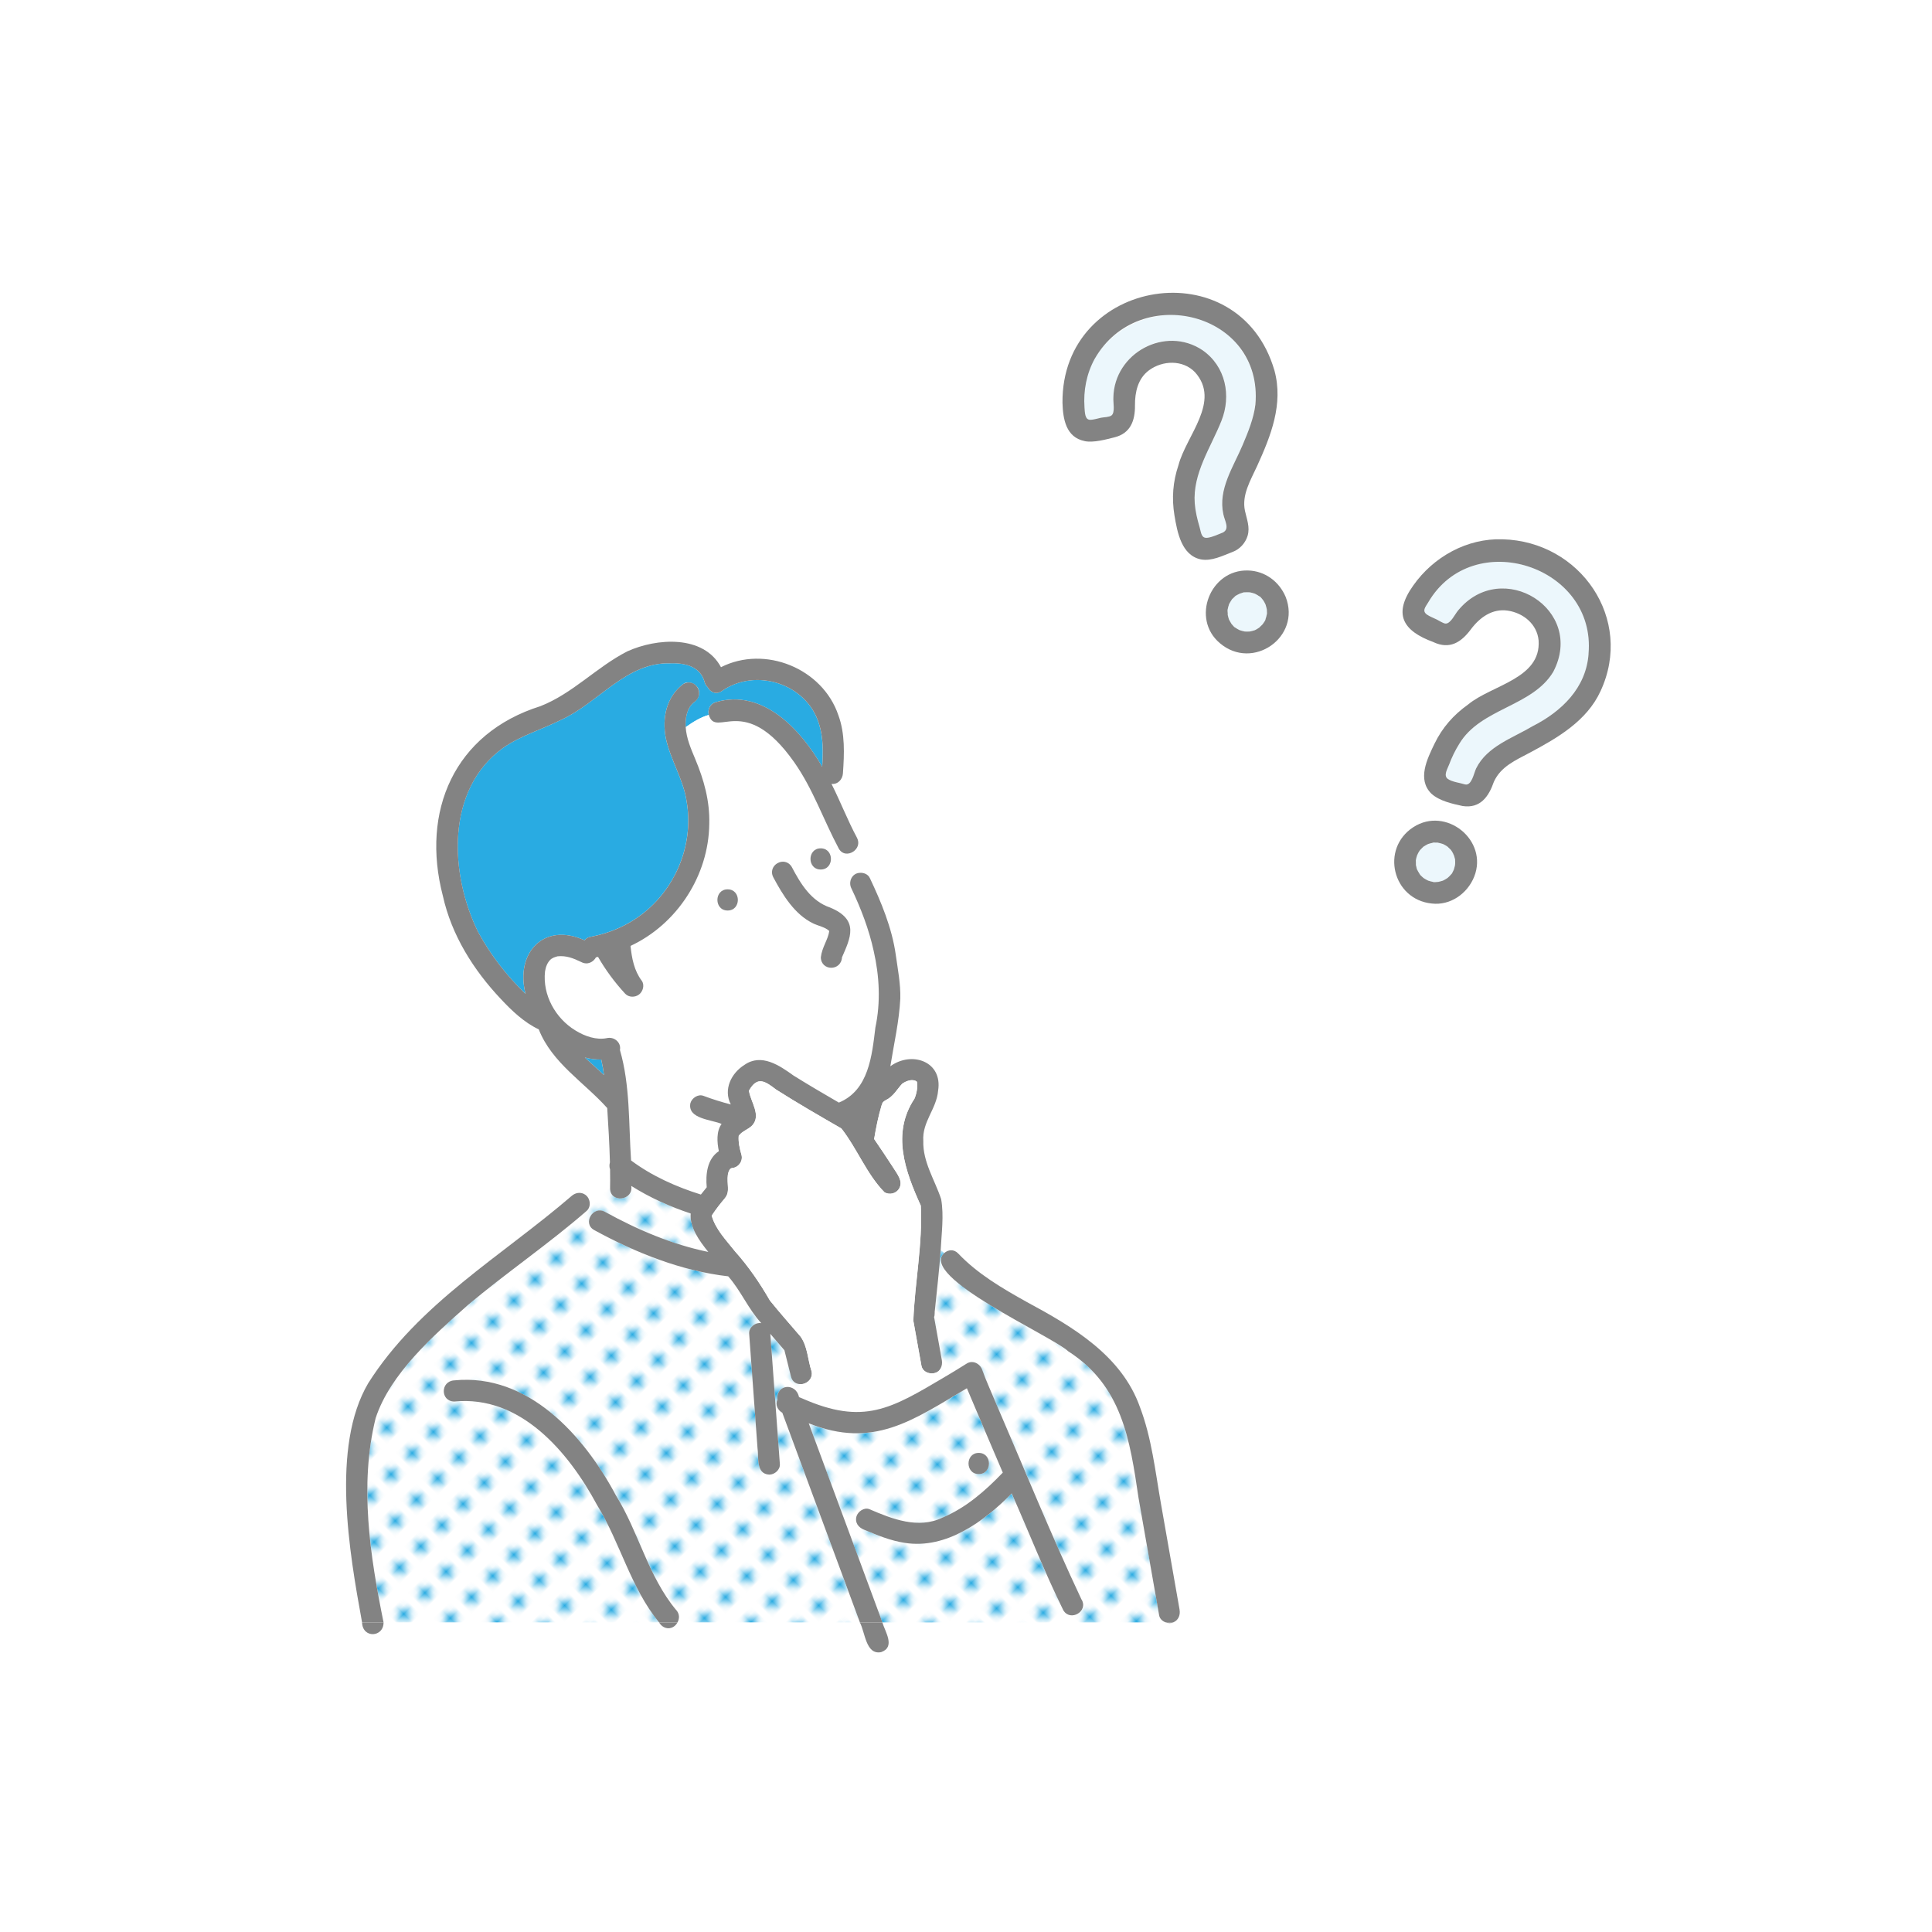 <?xml version="1.0" encoding="UTF-8"?><svg id="_レイヤー_1" xmlns="http://www.w3.org/2000/svg" xmlns:xlink="http://www.w3.org/1999/xlink" viewBox="0 0 500 500"><defs><style>.cls-1{fill:none;}.cls-1,.cls-2,.cls-3,.cls-4,.cls-5,.cls-6,.cls-7,.cls-8,.cls-9{stroke-width:0px;}.cls-2{fill:#c3e7f7;}.cls-3{fill:url(#_新規パターン_13);}.cls-4{fill:#ecf7fc;}.cls-5{fill:#838383;}.cls-6{fill:url(#_新規パターン_13-2);}.cls-7{fill:#76c9ec;}.cls-8{fill:#29abe2;}.cls-9{fill:#fff;}</style><pattern id="_新規パターン_13" x="0" y="0" width="4.98" height="5.18" patternTransform="translate(7423.77 -8906.14) rotate(-45) scale(1.55)" patternUnits="userSpaceOnUse" viewBox="0 0 4.98 5.18"><rect class="cls-1" width="4.98" height="5.18"/><rect class="cls-9" x="0" y="0" width="4.98" height="5.18"/><circle class="cls-8" cx="2.49" cy="2.59" r="1.06"/></pattern><pattern id="_新規パターン_13-2" patternTransform="translate(7428.15 -8903.2) rotate(-45) scale(1.55)" xlink:href="#_新規パターン_13"/></defs><path class="cls-2" d="M257.84,363.37c.02.05.05.11.07.16-.01-.03-.04-.08-.07-.16Z"/><path class="cls-3" d="M201.06,362.53c.03-.12.08-.23.14-.34-.44-3.95,4.78-4.45,5.57-.61.28.11.55.22.83.34l-.72-3.7c-.97-.1-1.86-.69-2.17-1.93-.57-2.28-1.14-4.55-1.7-6.83-1.22-1.41-2.44-2.82-3.65-4.24.82,11.23,1.64,22.46,2.47,33.69.11,1.48-1.34,2.74-2.74,2.74-3.54-.17-2.68-4.49-3.05-6.94-.72-9.85-1.44-19.7-2.16-29.55-.11-1.62,1.62-2.99,3.15-2.7-3.36-3.64-5.32-8.46-8.57-12.13-12.15-1.39-23.94-6.09-34.68-11.97-3.1-1.7-.33-6.43,2.77-4.73,8.4,4.63,17.34,8.44,26.76,10.39-2.33-2.89-4.87-6.39-4.56-9.95-5.38-1.77-10.6-4.11-15.38-7.14.6,3.86-5.46,4.56-5.48.62.03-1.44.02-2.89,0-4.34l-6.67,5.84c1.52.76,1.94,3.17.62,4.32-9.88,8.6-20.74,15.96-30.76,24.39-8.86,7.87-20.11,17.76-23.86,29.27-4.26,17.32-1.44,35.65,2.05,52.83h71.29c-7.35-8.95-10.01-20.57-16.03-30.35-7.37-13.71-19.81-28.51-36.97-26.78-3.56-.05-3.64-5.27,0-5.48,19.16-1.88,33.56,14.25,41.82,29.71,5.93,9.53,8.37,21.03,15.62,29.72.91,1.03.87,2.24.35,3.19h47.17c-6.69-18.08-13.38-36.15-20.07-54.23-1.08-.64-1.76-1.74-1.38-3.1Z"/><path class="cls-8" d="M185.26,181.72c12.19-3.58,22.05,7.17,27.52,16.73.24-3.74.31-7.55-.84-11.16-3.15-10.37-16.4-14.62-25.16-8.43-1.52,1.01-2.99.23-3.65-1.03-.32-.3-.59-.69-.75-1.2-1.08-4.15-5.02-5.11-8.91-4.97-11.41-.31-18.54,10.2-28.2,14.6-4.98,2.51-10.47,4.07-15.08,7.29-14.97,10.8-13.84,32.75-6.43,47.72,3.22,5.91,7.39,11.29,12.25,15.95-2.74-10.62,4.75-18.67,15.29-13.86.34-.44.81-.78,1.37-.88,5.48-1,10.67-3.37,14.89-7.03,7.92-6.88,11.92-17.63,10.14-28.04-.84-5.77-4.19-10.73-5.39-16.38-1.01-5.24.14-10.68,4.53-14.02,1.19-.9,3.07-.18,3.75.98.81,1.39.19,2.86-.98,3.75-1.88,1.46-2.31,4.24-2.16,6.45,1.93-1.38,3.89-2.58,5.97-3.16-.31-1.3.19-2.81,1.82-3.31Z"/><path class="cls-9" d="M217.04,219.56c-6.18-11.32-13.59-36.22-30.32-32.56-1.74.53-2.96-.6-3.28-1.98-2.08.59-4.05,1.79-5.97,3.16.17,2.85,1.36,5.6,2.45,8.2,2.28,5.44,3.8,10.9,3.65,16.86-.16,13.31-8.32,25.91-20.39,31.55.33,3.18.93,6.41,2.92,9.03.78,1.13.3,2.76-.71,3.54-1.03.8-2.67.79-3.6-.21-2.68-2.9-5.05-6.1-7.02-9.52-.18.04-.35.08-.53.11-.67,1.23-2.17,2.07-3.78,1.24-2.12-1.02-3.89-1.73-6.16-1.5-.23.04-.99.31-1.06.35-.2.11-.41.23-.61.35-.95.81-1.39,2.03-1.58,3.23-.66,6.1,2.68,12.1,7.83,15.24,2.52,1.58,5.54,2.55,8.15,2.01,1.85-.46,3.81,1.1,3.41,3.07,2.66,9.14,2.25,19.11,2.88,28.58,5.37,4.01,11.69,6.85,18.07,8.83.49-.63,1-1.25,1.51-1.88-.3-3.37.09-7.31,3.14-9.35-.49-2.33-.67-5.15.71-7.05-2.65-1.14-8.88-1.3-8.08-5.36.37-1.33,1.99-2.44,3.37-1.91,2.31.87,4.68,1.61,7.09,2.23-1.98-3.87.12-8.11,3.55-10.25,4.39-3.04,9.03.14,12.68,2.77,3.87,2.4,7.8,4.71,11.74,7,7.75-3.19,8.56-12.14,9.45-19.42,1.39-6.57,1.05-13.29-.44-19.82-1.21-5.55-3.3-11.01-5.74-16.13-.9-1.69.09-3.99,2.13-4.09l-1.69-5.49c-1.2.8-2.9.79-3.77-.84ZM188.31,235.64c-3.53,0-3.53-5.48,0-5.48s3.53,5.48,0,5.48ZM212.4,219.55c3.53,0,3.53,5.48,0,5.48s-3.53-5.48,0-5.48ZM219.63,263.38c-.39.67-.95.97-1.64,1.26-3.76,1.57-7.93,2.25-12,1.99-1.54-.1-2.67-1.18-2.74-2.74.19-3.89,4.62-2.33,7.17-2.84,2.1-.3,4.15-.88,6.11-1.7,2.24-.82,4.36,2.11,3.1,4.03ZM220.05,241.62c-.2,2.12-1.35,3.91-2.04,5.89-.04.13-.19.86-.1.24-.24,3.65-5.42,3.57-5.48,0,.3-2.62,1.87-4.56,2.19-6.79v-.02s-.01-.01-.02-.02c-1.12-1.04-2.84-1.28-4.19-1.96-4.79-2.33-7.81-7.32-10.24-11.84-1.71-3.16,2.85-5.83,4.73-2.77,1.2,2.23,2.51,4.58,4.09,6.43,3.06,4.57,11.59,4.05,11.06,10.84Z"/><path class="cls-6" d="M299.99,418.07c-1.78-10.14-3.56-20.28-5.34-30.41-2.22-15.06-4.28-29.03-18.17-37.92-10.64-7.39-23.3-11.91-32.38-21.46-1.28-1.35-.81-3.05.28-4l-.93-.75c-.46,5.77-1.05,11.62-1.69,17.33.68,3.72,1.33,7.44,2.01,11.16.14.75.03,1.51-.32,2.13l.98,2.25c3.05-1.31,7.65-6.69,9.77-1.86,2.94,7.59,6.33,15.01,9.47,22.52,5.41,12.31,10.41,24.84,16.24,36.94,1.81,3.04-2.93,5.8-4.73,2.77-4.87-9.86-8.88-20.18-13.36-30.24-7.15,7.25-16.91,14.47-27.64,12.8-3.71-.57-7.2-2-10.64-3.44-1.37-.58-2.35-1.79-1.91-3.37.36-1.3,2.01-2.49,3.37-1.91,5.89,2.54,12.65,5.19,18.87,2.19,6.1-2.54,11.13-6.96,15.64-11.66-3.13-7.26-6.19-14.55-9.29-21.83-14.12,8.34-24.12,15.73-40.93,9.07,6.35,17.17,12.71,34.33,19.06,51.5h73.29c-.81-.3-1.49-.93-1.64-1.79ZM253.3,376.01c3.53,0,3.53,5.48,0,5.48s-3.53-5.48,0-5.48Z"/><path class="cls-8" d="M151.35,273.68c1.64,1.53,3.34,3.01,4.97,4.55-.2-1.35-.43-2.69-.72-4.02-1.44,0-2.86-.16-4.25-.53Z"/><path class="cls-2" d="M141.06,251.35s0,.02,0,.03c.01-.1.04-.32,0-.03Z"/><path class="cls-5" d="M214.83,234.87c-4.88-1.64-7.62-6.1-9.93-10.52-1.87-3.05-6.45-.4-4.73,2.77,2.42,4.52,5.45,9.51,10.24,11.84,1.35.68,3.07.92,4.19,1.96,0,0,0,.01.01.02v.02c-.32,2.24-1.88,4.18-2.18,6.79.06,3.57,5.24,3.65,5.48,0,2.17-5.01,4.57-9.7-3.08-12.88Z"/><path class="cls-5" d="M188.31,235.64c3.53,0,3.53-5.48,0-5.48s-3.53,5.48,0,5.48Z"/><path class="cls-5" d="M212.4,219.55c-3.53,0-3.53,5.48,0,5.48s3.53-5.48,0-5.48Z"/><path class="cls-5" d="M93.7,419.86c.12,4.26,5.63,3.89,5.56,0h-5.56Z"/><path class="cls-5" d="M151.22,309.04l-6.74,5.9,6.74-5.9c-1.05-.58-2.33-.36-3.26.45-18.06,15.55-39.65,27.89-52.67,48.49-9.66,16.41-4.89,43.81-1.59,61.88h5.56c-3.49-17.17-6.31-35.52-2.05-52.83,3.75-11.51,14.99-21.4,23.86-29.27,10.02-8.43,20.88-15.79,30.76-24.39,1.32-1.15.91-3.57-.62-4.32Z"/><path class="cls-5" d="M241.93,339.24c.55-5.24,1.13-10.47,1.52-15.72l-1.27-1.02,1.27,1.02c.21-4.36.87-8.86.12-13.18-1.63-4.96-4.78-9.61-4.62-15.06-.33-4.99,3.43-8.26,3.83-13.01,1.24-7.6-6.85-10.35-12.36-6.32.93-5.79,2.28-11.64,2.58-17.49.1-3.83-.66-7.66-1.19-11.44-.96-6.83-3.77-13.62-6.71-19.81-.46-.96-1.57-1.4-2.6-1.32l3.69,11.99-3.69-11.99c-2.05.1-3.04,2.38-2.13,4.09,2.44,5.12,4.53,10.58,5.74,16.13,1.49,6.53,1.83,13.24.44,19.82-.89,7.27-1.71,16.23-9.45,19.42-3.94-2.28-7.87-4.59-11.74-7-3.65-2.63-8.3-5.81-12.68-2.77-3.43,2.14-5.54,6.38-3.55,10.25-2.4-.62-4.78-1.36-7.09-2.23-1.39-.52-3,.58-3.37,1.91-.79,4.07,5.43,4.22,8.08,5.36-1.38,1.9-1.2,4.72-.71,7.05-3.05,2.04-3.44,5.98-3.14,9.35-.51.62-1.02,1.24-1.51,1.88-6.38-1.99-12.71-4.82-18.07-8.83-.63-9.48-.22-19.45-2.88-28.58.39-1.98-1.55-3.53-3.41-3.07-2.61.53-5.62-.43-8.15-2.01-5.14-3.15-8.49-9.14-7.83-15.24.19-1.21.63-2.42,1.58-3.23.2-.12.41-.24.61-.35.08-.04.83-.3,1.06-.35,2.27-.22,4.04.48,6.16,1.5,1.6.83,3.1-.01,3.78-1.24.18-.03.35-.08.53-.11,1.97,3.42,4.34,6.62,7.02,9.52.93,1,2.56,1.01,3.6.21,1.01-.78,1.48-2.41.71-3.54-1.99-2.62-2.59-5.85-2.92-9.03,12.07-5.64,20.22-18.23,20.38-31.55.16-5.96-1.37-11.41-3.65-16.86-1.09-2.6-2.28-5.35-2.45-8.2-.7.5-1.4,1.02-2.1,1.55.7-.52,1.4-1.04,2.1-1.55-.15-2.22.28-4.99,2.16-6.45,3.01-2.03.37-6.48-2.77-4.73-4.4,3.33-5.54,8.78-4.53,14.02,1.2,5.65,4.55,10.62,5.39,16.38,1.78,10.41-2.21,21.16-10.14,28.04-4.22,3.67-9.41,6.04-14.89,7.03-.57.1-1.03.44-1.37.88-10.55-4.82-18.03,3.25-15.29,13.86-4.86-4.66-9.03-10.03-12.25-15.95-7.41-14.97-8.53-36.92,6.43-47.72,4.61-3.22,10.1-4.78,15.08-7.29,9.66-4.4,16.79-14.92,28.2-14.6,3.89-.13,7.83.82,8.91,4.97.16.51.43.9.75,1.2.66,1.26,2.12,2.04,3.65,1.03,8.76-6.19,22.01-1.93,25.16,8.43,1.16,3.6,1.08,7.41.84,11.16-5.47-9.56-15.33-20.31-27.52-16.73-1.64.5-2.13,2.01-1.82,3.31,1.93-.54,3.96-.56,6.18.32-2.22-.89-4.25-.87-6.18-.32,1.86,6.22,9.21-6.03,22.04,12.16,4.9,6.93,7.59,14.93,11.56,22.37.87,1.63,2.58,1.64,3.77.84l-1.6-5.2,1.6,5.2c1.09-.73,1.75-2.12.96-3.61-2.43-4.52-4.27-9.34-6.59-13.92,1.64.19,2.87-1.17,2.96-2.72.35-5.01.59-10.28-1.19-15.08-4.1-12.1-19.01-18.17-30.37-12.4-4.51-8.44-16.67-7.55-24.26-4.09-7.91,4.04-14.1,10.9-22.48,14.18-22.31,7.02-30.96,27.17-25.23,49.12,2.25,10.15,7.92,19.16,15,26.66,2.82,3.02,6.02,6.07,9.81,7.86,3.44,8.71,11.7,13.64,17.72,20.36.3,4.67.58,9.37.7,14.06-.17.6-.18,1.25.04,1.81,0,.19,0,.37,0,.56l2.88-2.52-2.88,2.52c.02,1.45.03,2.89,0,4.34.02,3.94,6.08,3.24,5.48-.62,4.79,3.02,10,5.37,15.38,7.14-.31,3.56,2.23,7.06,4.56,9.95-9.42-1.94-18.36-5.76-26.76-10.39-3.1-1.69-5.87,3.04-2.77,4.73,10.75,5.88,22.53,10.58,34.68,11.97,3.25,3.67,5.21,8.49,8.57,12.13-1.53-.29-3.27,1.08-3.15,2.7.72,9.85,1.44,19.7,2.16,29.55.37,2.45-.49,6.76,3.05,6.94,1.4,0,2.85-1.26,2.74-2.74-.82-11.23-1.64-22.46-2.47-33.69,1.21,1.42,2.43,2.83,3.65,4.24.57,2.28,1.14,4.55,1.7,6.83.31,1.24,1.2,1.83,2.17,1.93l-1.34-6.93,1.34,6.93c1.76.22,3.67-1.38,3.12-3.39-.97-2.94-.99-6.32-2.81-8.89-2.65-3.12-5.39-6.16-7.95-9.36-2.6-4.52-5.54-8.82-9.03-12.72-2.25-2.86-5.03-5.65-6.03-9.24,1.18-1.8,2.16-3.02,3.44-4.54,1.1-1.36.71-2.77.68-4.37-.02-1.15-.03-2.19.63-3.14.03-.03.17-.14.22-.18.01,0,.03,0,.04-.01-.02.04-.2.23.05-.02.05-.02.1-.03.14-.05,1.69-.1,2.97-1.78,2.5-3.45-.47-1.62-.85-3.38-.71-4.88.82-1.22,2.46-1.65,3.48-2.69,2.41-2.61-.34-6.02-.81-8.9,0,.02-.01.03-.03.05.01-.02.02-.04.02-.06,0-.02-.01-.05-.02-.07,0-.01,0-.02.02-.03,0-.04-.02-.08-.04-.12.01-.01.04.02.06.08,2.17-3.84,4.19-2.38,6.99-.25,5.54,3.52,11.22,6.79,16.9,10.07,4.08,5.2,6.55,11.83,11.16,16.52,1.3.76,3.04.33,3.8-.98,1.09-1.9-.52-3.74-1.48-5.31-1.62-2.53-3.31-5.01-5-7.5.49-2.91,1.06-5.83,1.91-8.65.29-.96.42-.98,1.11-1.41,1.96-.94,2.9-2.81,4.24-4.25,1-.7,2.62-1.34,3.74-.58,0,0,0,.01.01.02,0-.01,0-.01-.01-.02,0,0,0,0,.01.01.03.05.06.15.08.19.25,1.29-.19,3.24-.67,4.27-5.95,8.98-2.41,18.74,1.65,27.66.5,9.97-1.56,19.89-1.93,29.78.69,3.89,1.41,7.78,2.1,11.67.43,2.27,3.99,2.7,4.97.67l-3.01-6.93,3.01,6.93c.34-.62.45-1.37.32-2.13-.67-3.72-1.33-7.44-2.01-11.16.2-.39.13-1.18.17-1.61ZM141.06,251.35c.03-.28.01-.07,0,.03,0-.01,0-.02,0-.03ZM152.28,274.54c-.31-.28-.62-.57-.92-.86,1.39.37,2.81.54,4.25.53.29,1.32.53,2.66.72,4.02-1.33-1.24-2.68-2.47-4.04-3.69ZM227.77,307.11s0,0,0,0c.03.09.07.17.12.22-.05-.06-.08-.16-.12-.22,0,0,0,0,0,0Z"/><path class="cls-5" d="M227.77,307.11c.04.06.06.16.12.22-.05-.05-.08-.13-.12-.22Z"/><path class="cls-9" d="M243.45,354.14c-.98,2.02-4.54,1.61-4.97-.67-.69-3.89-1.41-7.78-2.1-11.67.38-9.89,2.44-19.82,1.93-29.78-4.06-8.93-7.6-18.68-1.65-27.66.47-1.02.92-2.97.67-4.27-.02-.04-.05-.14-.08-.19,0,0,0,0-.01-.01,0,.01,0,0,.01.02,0-.01,0-.01-.01-.02-1.12-.76-2.73-.12-3.74.58-1.33,1.44-2.28,3.31-4.24,4.25-.69.42-.82.45-1.11,1.41-.85,2.82-1.42,5.74-1.91,8.65,1.69,2.48,3.37,4.97,5,7.5.96,1.57,2.56,3.41,1.48,5.31-.76,1.31-2.5,1.73-3.8.98-4.62-4.69-7.09-11.32-11.16-16.52-5.68-3.27-11.37-6.55-16.9-10.07-2.79-2.13-4.83-3.59-6.99.25.01.05.02.11-.01.16.47,2.88,3.22,6.3.81,8.9-1.01,1.04-2.66,1.47-3.48,2.69-.14,1.5.24,3.26.71,4.88.47,1.67-.8,3.35-2.5,3.45-.05.02-.09.03-.14.05-.26.25-.07.06-.05.02-.01,0-.03,0-.04.01-.05.03-.18.15-.22.18-.66.95-.65,1.99-.63,3.14.03,1.6.42,3.01-.68,4.37-1.28,1.53-2.25,2.75-3.44,4.54,1,3.58,3.78,6.38,6.03,9.24,3.49,3.9,6.43,8.2,9.03,12.72,2.56,3.19,5.3,6.24,7.95,9.36,1.82,2.57,1.84,5.94,2.81,8.89.54,2.01-1.35,3.62-3.12,3.39l.72,3.7c15.92,7.02,22.99,2.67,36.83-5.52l-.98-2.25Z"/><path class="cls-9" d="M227.77,307.11c.03.09.07.17.12.22-.05-.05-.08-.16-.12-.22Z"/><path class="cls-9" d="M193.83,282.27s-.01.02-.02.03c0,.02.01.05.02.07,0-.03,0-.07,0-.1Z"/><path class="cls-9" d="M193.82,282.44s.02-.03.03-.05c0,0,0-.01,0-.02,0,.02,0,.05-.02.06Z"/><path class="cls-9" d="M193.79,282.15s.03.08.04.12c0-.01.01-.03.02-.04-.02-.06-.05-.1-.06-.08Z"/><path class="cls-5" d="M193.85,282.23s-.02.03-.02.04c0,.04.01.07,0,.1,0,0,0,.01,0,.02.03-.05.03-.11.01-.16Z"/><path class="cls-5" d="M305.28,416.61c-1.61-9.16-3.22-18.32-4.83-27.48-1.46-8.31-2.4-17.02-5.42-24.94-4.73-13.4-17.41-20.83-29.27-27.22-6.36-3.55-12.72-7.25-17.78-12.57-1.15-1.21-2.62-.97-3.6-.12l5.36,4.33-5.36-4.33c-6.76,6.1,27.8,21.43,32.1,25.45,13.89,8.9,15.95,22.87,18.17,37.92,1.78,10.14,3.56,20.28,5.34,30.41.15.86.84,1.49,1.64,1.79h2.04c1.3-.53,1.84-1.89,1.6-3.25Z"/><path class="cls-5" d="M301.63,419.86c.67.25,1.41.3,2.04,0h-2.04Z"/><path class="cls-5" d="M228.34,419.86h-5.83c1.4,2.52,1.53,8.5,5.52,7.71,3.76-1.3,1.07-5.21.31-7.71Z"/><path class="cls-5" d="M279.91,413.99c-7.84-16.63-14.76-33.73-22.06-50.62.03.08.05.12.07.16-1.24-2.99-2.64-5.95-3.71-9-.56-1.6-2.44-2.64-4.03-1.64-1.89,1.2-3.81,2.36-5.74,3.5l1.82,4.2-1.82-4.2c-13.84,8.2-20.93,12.54-36.83,5.52l1.43,7.4-1.43-7.4c-.28-.11-.56-.22-.83-.34-.79-3.84-6.02-3.34-5.57.61-.65,1.38.07,2.78,1.25,3.44,6.69,18.08,13.38,36.15,20.07,54.23h5.83c-6.35-17.17-12.71-34.33-19.06-51.5,16.74,6.67,26.87-.76,40.93-9.07,3.1,7.28,6.16,14.57,9.29,21.83-4.5,4.7-9.54,9.12-15.64,11.66-6.22,3-12.98.35-18.87-2.19-1.37-.57-3.02.62-3.37,1.91-.43,1.58.54,2.8,1.91,3.37,3.44,1.44,6.93,2.88,10.64,3.44,10.73,1.67,20.48-5.55,27.64-12.8,4.48,10.06,8.49,20.38,13.36,30.24,1.8,3.03,6.54.28,4.73-2.77Z"/><path class="cls-5" d="M174.99,416.67c-7.25-8.69-9.69-20.19-15.62-29.72-8.25-15.45-22.66-31.6-41.82-29.71-3.6.21-3.6,5.41,0,5.48,17.16-1.73,29.6,13.07,36.97,26.78,6.02,9.78,8.68,21.4,16.03,30.35h4.8c.52-.95.56-2.16-.35-3.19Z"/><path class="cls-5" d="M170.55,419.86c1.26,2.12,3.76,1.96,4.8,0h-4.8Z"/><path class="cls-5" d="M253.3,376.01c-3.53,0-3.53,5.48,0,5.48s3.53-5.48,0-5.48Z"/><path class="cls-4" d="M369.64,155.89c-.75,1.23-1.68,2.26-.25,3.2.75.49,1.67.83,2.47,1.23.65.32,1.71,1.06,2.32,1.05,1.3-.02,2.4-2.47,3.19-3.39,11.34-13.76,33.1-.23,24.62,15.9-5.43,9.01-18.82,9.38-24.32,18.63-1.06,1.69-1.92,3.51-2.63,5.37-.4,1.06-1.52,2.81-.34,3.68,1.09.8,3.19,1.02,4.49,1.44,1.72.4,2.28-3.02,2.86-4.16,2.84-5.73,9.44-7.83,14.6-10.91,7.49-3.8,13.88-9.91,14.49-18.74,2.03-22.74-29.91-33.13-41.49-13.3Z"/><path class="cls-5" d="M370.99,166.19c4.19,1.94,7.14.07,9.65-3.29,2.3-3.09,5.54-5.46,9.56-4.87,4.03.6,7.6,3.49,7.99,7.72.68,9.93-12.16,11.52-18.25,16.58-3.77,2.68-6.67,5.97-8.69,10.14-1.88,3.91-4.54,9.21-.83,12.91,2.07,1.91,5.44,2.64,8.12,3.22,4.56.68,6.74-2.42,8.08-6.29,1.79-3.94,5.62-5.56,9.28-7.51,7.18-3.83,14.77-8.21,18.31-15.92,8.7-18.67-5.21-38.8-25.35-39.31-9.2-.31-17.89,4.53-23.12,11.97-5.24,7.36-2.77,11.71,5.25,14.64ZM411.12,169.2c-.62,8.84-6.99,14.94-14.49,18.74-5.16,3.08-11.76,5.18-14.6,10.91-.57,1.14-1.14,4.56-2.86,4.16-1.3-.42-3.4-.64-4.49-1.44-1.18-.87-.06-2.61.34-3.68.7-1.87,1.57-3.68,2.63-5.37,5.51-9.25,18.89-9.61,24.32-18.63,8.48-16.14-13.27-29.67-24.62-15.9-.79.92-1.89,3.37-3.19,3.39-.6,0-1.67-.73-2.32-1.05-.8-.4-1.72-.73-2.47-1.23-1.43-.95-.5-1.97.25-3.2,11.57-19.82,43.52-9.44,41.49,13.3Z"/><path class="cls-7" d="M372.28,218.1c-.05-.04-.18-.04-.3-.04l.3.04Z"/><path class="cls-7" d="M376.56,222.36c0,.06.02.14.04.28.02-.06,0-.17-.04-.28Z"/><path class="cls-7" d="M366.42,223.66s0,.11.01.2c0-.09-.01-.19-.01-.2Z"/><path class="cls-4" d="M370.9,218.08c-.45.07-.88.21-1.32.34t0,0c-.41.21-.79.41-1.18.67-.32.31-.65.62-.95.96-.27.41-.53.83-.71,1.3-.14.43-.25.81-.32,1.26,0,.45,0,.9.03,1.34.14.35.15.97.38,1.25-.16-.37-.18-.41-.05-.12.2.47.53.9.77,1.34.31.32.57.54.89.82.38.23.76.45,1.16.65.49.15.98.3,1.48.37-.11-.02-.23-.03-.34-.05.41.18,1.06-.01,1.52,0,.4-.07.77-.21,1.16-.31.43-.19.82-.44,1.21-.7.34-.27.64-.59.92-.92.36-.4-.03.07-.07.09.36-.3.56-.93.78-1.34.02-.09.05-.17.06-.21.08-.27.16-.54.22-.82.01-.06.06-.66.05-.26.02-.53.02-.9-.03-1.4-.09-.3-.14-.57-.24-.86-.02-.05-.18-.67-.07-.22.11.41-.14-.29-.19-.39-.18-.31-.34-.62-.56-.92-.3-.28-.58-.58-.89-.86-.37-.26-.75-.48-1.16-.67-.49-.15-.97-.3-1.48-.37-.41.05-.96-.11-1.32.05.38-.06.47-.07.25-.03Z"/><path class="cls-5" d="M370.53,233.83c4.83.57,9.24-2.57,10.99-6.94,3.73-9.41-7.27-18.31-15.75-12.82-8.56,5.55-5.39,18.72,4.76,19.76ZM372.28,218.1l-.3-.04c.13,0,.25,0,.3.04ZM371.66,218.06c.06,0,.18,0,.31,0,.51.07.98.22,1.48.37.41.19.79.42,1.16.67.31.28.59.57.89.86.22.29.39.6.56.92.05.1.3.8.19.39-.12-.45.05.18.07.22.1.29.15.56.24.86.05.49.05.86.03,1.4.01-.4-.04.2-.05.26-.06.28-.13.55-.22.82-.01.04-.04.12-.06.21-.22.41-.42,1.05-.78,1.34.04-.02.43-.49.07-.09-.29.33-.58.64-.92.92-.39.26-.78.5-1.21.7-.39.1-.76.24-1.16.31-.46,0-1.11.18-1.52,0,.11.02.23.03.34.05-.51-.07-1-.22-1.48-.37-.4-.19-.78-.41-1.16-.65-.31-.28-.57-.49-.89-.82-.24-.44-.57-.87-.77-1.34-.13-.28-.11-.24.05.12-.23-.29-.24-.9-.38-1.25-.03-.45-.03-.89-.03-1.34.07-.44.18-.82.32-1.26.18-.47.44-.89.71-1.3.3-.34.63-.65.95-.96.4-.26.77-.46,1.18-.67t0,0c.43-.13.87-.27,1.32-.34.22-.04.13-.03-.25.03.21-.13.76-.05,1.01-.05ZM376.6,222.64c-.02-.14-.03-.22-.04-.28.03.11.06.22.04.28ZM366.42,223.66s0,.1.01.2c-.02-.08-.03-.16-.01-.2Z"/><path class="cls-4" d="M282.1,108.64c.9.02,1.98-.37,2.87-.54.68-.13,2.05-.13,2.65-.56,1.06-.75.42-3.46.52-4.65.27-3.27,1.18-6.41,3.22-9.02,11.55-13.2,31.21-1.42,24.74,15.06-2.75,6.89-7.48,13.59-6.9,21.32.16,2.09.66,4.15,1.25,6.16.44,1.5.41,3,2.14,2.75,1.27-.19,2.61-.84,3.86-1.33,1.9-.94.46-3.06.15-4.76-1.42-6.43,2.61-12.25,5-17.92,3.71-7.57,5.04-16.28.2-23.7-12.03-19.19-43.37-8.66-41.13,14.03.09,1.3.1,3.15,1.43,3.17Z"/><path class="cls-5" d="M280.69,114.16c2.31.47,5.49-.42,7.74-.98,4.17-1.04,5.34-4.35,5.3-8.25-.03-3.4.74-6.96,3.62-9.09,3.52-2.6,8.76-2.78,11.91.48,6.77,7.56-2.25,16.37-4.27,24.05-1.45,4.29-1.78,8.56-1.04,13.02.72,4.3,1.8,10.38,6.88,11.39,2.78.5,5.64-.98,8.18-1.95,1.83-.67,3.3-2.29,3.87-4.17.66-2.26-.21-4.26-.68-6.44-.9-4.12,1.48-7.97,3.14-11.61,3.56-7.82,6.84-16.02,4.49-24.71-9.12-31.44-55.12-24.05-54.86,8.33.12,4.2.89,8.95,5.73,9.92ZM283.34,92.81c11.45-19.91,43.67-12.02,41.55,11.92-.44,3.58-1.89,7.13-3.29,10.42-2.39,5.67-6.42,11.49-5,17.92.32,1.69,1.76,3.82-.15,4.76-1.25.49-2.58,1.14-3.86,1.33-1.73.26-1.7-1.24-2.14-2.75-.59-2.01-1.09-4.07-1.25-6.16-.57-7.73,4.15-14.42,6.9-21.32,2.61-6.53,1.13-14.09-4.88-18.29-9.63-6.46-22.87.7-23.08,12.25-.1,1.19.53,3.9-.52,4.65-.6.43-1.97.43-2.65.56-.88.17-1.96.56-2.87.54-1.33-.02-1.33-1.87-1.43-3.17-.32-4.41.53-8.77,2.66-12.66Z"/><path class="cls-7" d="M326.77,155.19c.12.15.18.22.19.24-.06-.11-.12-.2-.19-.24Z"/><path class="cls-7" d="M318,156.56c.07-.18.11-.28.13-.31-.07.11-.13.23-.13.31Z"/><path class="cls-7" d="M318.7,155.31s.08-.13.14-.21c-.07.08-.14.16-.14.21Z"/><path class="cls-4" d="M327.4,156.23c-.14-.28-.29-.51-.44-.8,0,0-.03-.03-.12-.15-.25-.26-.65-.89-.98-.98.29.22.35.26.18.14-.39-.3-.82-.54-1.26-.76-.01,0-.01,0-.02-.01-.44-.13-.87-.28-1.33-.36-.02,0-.03,0-.06,0-.4-.03-.8-.02-1.2,0-.48.02-.04-.02.1-.03-.44-.04-.97.26-1.38.35-.39.2-.75.35-1.15.6-.27.32-.54.5-.87.83-.26.38-.51.78-.74,1.19,0,0-.02.05-.07.18-.17.47-.3.96-.38,1.46-.03.43.09.82.04,1.24.07.41.21.8.32,1.2.21.4.45.8.68,1.19.28.25.62.81.97.95-.32-.24-.35-.26-.1-.08.38.28.79.5,1.2.71.44.14.89.29,1.35.36.44,0,.88.04,1.32-.01.41-.07.77-.19,1.18-.3.44-.16.82-.45,1.21-.68.32-.29.6-.59.91-.89t0,0c.22-.38.74-.92.78-1.36,0,.02-.23.65-.06.13.17-.5.31-1,.39-1.52-.02.12-.03.24-.05.36.14-.32,0-.99.04-1.37-.12-.43-.2-.87-.35-1.29-.02-.05-.03-.08-.04-.11-.03-.06-.05-.12-.08-.17Z"/><path class="cls-7" d="M317.69,157.87c.01-.09.03-.18.04-.28-.03.02-.04.14-.04.28Z"/><path class="cls-5" d="M322.97,147.64c-9.79-.28-14.79,12.48-7.27,18.81,8.5,7.24,21.11-1.56,17.03-11.97-1.68-3.98-5.35-6.73-9.76-6.84ZM327.84,157.72s.02.06.03.08c-.03.38.1,1.05-.04,1.37.02-.12.03-.24.05-.36-.07.52-.22,1.03-.39,1.52-.16.52.06-.11.06-.13-.05.44-.56.98-.78,1.36t0,0c-.3.3-.59.6-.91.89-.39.23-.77.52-1.21.68-.41.11-.77.23-1.18.3-.44.05-.88.02-1.32.01-.46-.08-.9-.22-1.35-.36-.41-.21-.82-.43-1.2-.71-.25-.18-.21-.15.1.08-.35-.14-.69-.7-.97-.95-.23-.39-.47-.78-.68-1.19-.11-.4-.25-.79-.32-1.2.05-.42-.07-.8-.04-1.24.08-.5.21-.99.38-1.46.05-.13.07-.19.07-.18.24-.41.48-.81.74-1.19.32-.33.6-.51.87-.83.4-.25.76-.4,1.15-.6.42-.09.95-.39,1.38-.35-.15,0-.58.05-.1.03.4-.02.8-.03,1.2,0,.03,0,.04,0,.06,0,.46.07.89.22,1.33.36,0,0,.01,0,.02.01.44.22.87.46,1.26.76.17.12.11.08-.18-.14.34.09.73.72.98.98.09.11.13.15.12.15.18.34.37.63.52.97.01.03.02.06.04.11.13.4.23.8.32,1.21ZM318.84,155.1c-.06.08-.14.2-.14.21,0-.05.07-.13.14-.21ZM318.13,156.26s-.05.13-.13.31c0-.08.06-.19.13-.31ZM317.73,157.6c-.01.09-.03.18-.04.28,0-.13.01-.25.04-.28ZM326.96,155.43s-.08-.1-.19-.24c.07.04.13.14.19.24Z"/></svg>